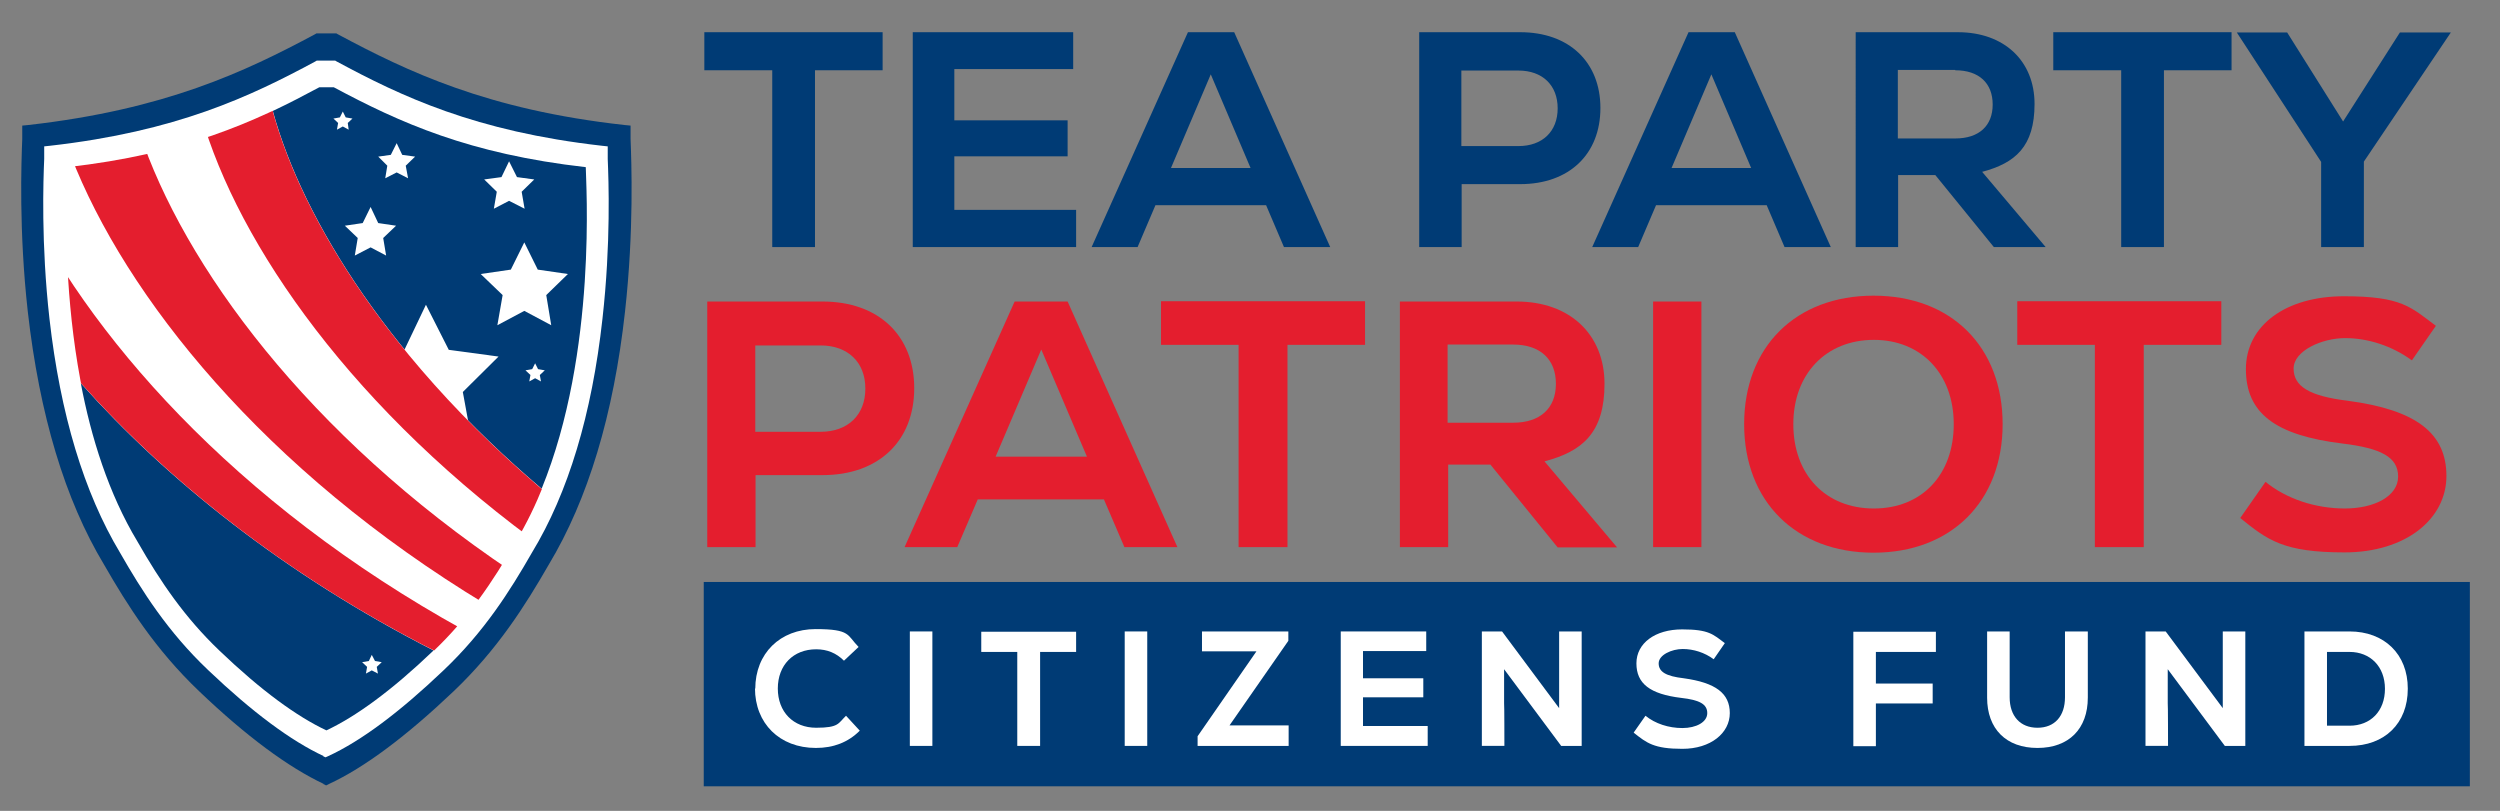 <?xml version="1.0" encoding="UTF-8"?> <svg xmlns="http://www.w3.org/2000/svg" xmlns:xlink="http://www.w3.org/1999/xlink" id="Layer_1" data-name="Layer 1" version="1.1" viewBox="0 0 854 277"><rect x="0" y="0" width="854" height="277" fill="#808080" stroke="none"/><defs><style> .cls-1 { clip-path: url(#clippath); } .cls-2, .cls-3 { fill: none; } .cls-2, .cls-4, .cls-5, .cls-6 { stroke-width: 0px; } .cls-3 { stroke: #f4ea09; stroke-miterlimit: 10; stroke-width: 1.2px; } .cls-4 { fill: #003b75; } .cls-7 { isolation: isolate; } .cls-5 { fill: #e41e2e; } .cls-6 { fill: #fff; } </style><clipPath id="clippath"><path class="cls-2" d="M200.1,57.1c-39.8-4.5-63.5-15.2-86.1-27.3h-4.9c-22.6,12.1-46.3,22.8-86.1,27.3,0,5.3-5.3,79.2,24,127.9,8,14,16.2,26,28,37.3,14.4,13.8,26.6,22.6,36.6,27.3,10-4.7,22.2-13.5,36.6-27.3,11.8-11.3,20-23.3,28-37.3,29.3-48.6,24-122.5,24-127.9h-.1Z"></path></clipPath></defs><rect class="cls-4" x="240.4" y="198.8" width="603.3" height="69.8"></rect><path class="cls-3" d="M239.4,40.9"></path><g class="cls-7"><g class="cls-7"><path class="cls-4" d="M301.6,24h-23.2v60.4h-14.6V24h-23.2v-13h60.9v13Z"></path><path class="cls-4" d="M367.6,71.7v12.7h-55.8V11h54.8v12.6h-40.6v17.5h38.7v12.3h-38.7v18.3h41.5Z"></path><path class="cls-4" d="M432.5,70.1h-37.8l-6.1,14.3h-15.7l32.9-73.4h15.8l32.8,73.4h-15.8l-6.1-14.3ZM400,57.4h27.2l-13.6-32-13.6,32Z"></path><path class="cls-4" d="M546.7,36.9c0,15.8-10.7,26-27.4,26h-20v21.5h-14.5V11h34.5c16.7,0,27.4,10.2,27.4,25.9ZM532.1,37c0-7.9-5.2-12.9-13.4-12.9h-19.5v25.8h19.5c8.2,0,13.4-5,13.4-12.9Z"></path><path class="cls-4" d="M603.5,70.1h-37.8l-6.1,14.3h-15.7l32.9-73.4h15.8l32.8,73.4h-15.8l-6.1-14.3ZM571,57.4h27.2l-13.6-32-13.6,32Z"></path><path class="cls-4" d="M661.1,59.8h-12.7v24.6h-14.5V11h34.9c15.9,0,26.2,9.9,26.2,24.5s-6.6,20.2-17.9,23.2l21.7,25.7h-17.7l-20-24.6ZM667.9,23.9h-19.6v23.4h19.6c8.1,0,12.8-4.3,12.8-11.6s-4.7-11.7-12.8-11.7Z"></path><path class="cls-4" d="M762.4,24h-23.2v60.4h-14.6V24h-23.2v-13h60.9v13Z"></path><path class="cls-4" d="M807.5,55.2v29.2h-14.6v-29.1l-28.8-44.2h17.2l19.1,30.4,19.4-30.4h17.4l-29.7,44.1Z"></path></g></g><g class="cls-7"><g class="cls-7"><path class="cls-5" d="M312.3,132.6c0,18.1-12.2,29.7-31.3,29.7h-22.9v24.6h-16.5v-83.9h39.4c19.1,0,31.3,11.6,31.3,29.6ZM295.6,132.7c0-9-6-14.7-15.3-14.7h-22.3v29.5h22.3c9.4,0,15.3-5.8,15.3-14.7Z"></path><path class="cls-5" d="M377.3,170.6h-43.3l-7,16.3h-18l37.6-83.9h18.1l37.5,83.9h-18.1l-7-16.3ZM340.1,156h31.2l-15.6-36.6-15.6,36.6Z"></path><path class="cls-5" d="M466.3,117.8h-26.5v69.1h-16.7v-69.1h-26.5v-14.9h69.7v14.9Z"></path><path class="cls-5" d="M509.2,158.7h-14.5v28.2h-16.5v-83.9h39.9c18.2,0,30,11.3,30,28.1s-7.6,23.1-20.5,26.5l24.8,29.4h-20.3l-22.9-28.2ZM516.9,117.7h-22.4v26.7h22.4c9.2,0,14.6-4.9,14.6-13.3s-5.4-13.4-14.6-13.4Z"></path><path class="cls-5" d="M564.7,103h16.5v83.9h-16.5v-83.9Z"></path><path class="cls-5" d="M595.8,144.9c0-26.4,17.6-43.9,44.2-43.9s44.1,17.5,44.1,43.9-17.6,43.9-44.1,43.9-44.2-17.5-44.2-43.9ZM667.4,144.9c0-17.1-11-28.8-27.3-28.8s-27.5,11.6-27.5,28.8,11,28.8,27.5,28.8,27.3-11.6,27.3-28.8Z"></path><path class="cls-5" d="M758.8,117.8h-26.5v69.1h-16.7v-69.1h-26.5v-14.9h69.7v14.9Z"></path><path class="cls-5" d="M765.3,176.9l8.6-12.3c7.1,5.8,17,9.1,27.1,9.1s18.2-4.2,18.2-10.9-5.9-9.7-19.1-11.3c-22.9-2.8-32.9-10.4-32.9-25.4s13.7-24.9,33.5-24.9,22.8,3.7,31.4,10.1l-8.2,11.8c-6.7-4.9-14.9-7.6-22.8-7.6s-17.6,4.3-17.6,10.4,5.4,9.4,18.5,11c23.3,3.1,33.7,11,33.7,25.7s-13.9,26.1-34.8,26.1-26.3-4.2-35.7-11.8Z"></path></g></g><g class="cls-7"><g class="cls-7"><path class="cls-6" d="M258,235.3c0-12.1,8.5-20.4,20.6-20.4s10.7,2.1,14.7,6.1l-5,4.7c-2.6-2.6-5.7-3.9-9.5-3.9-7.8,0-13.1,5.4-13.1,13.4s5.3,13.4,13.1,13.4,7.5-1.5,10.2-4.1l4.7,5.1c-4,4-9,5.9-15,5.9-12.4,0-20.8-8.4-20.8-20.4Z"></path><path class="cls-6" d="M310.8,215.7h7.7v39.1h-7.7v-39.1Z"></path><path class="cls-6" d="M367.6,222.7h-12.3v32.1h-7.8v-32.1h-12.3v-6.9h32.4v6.9Z"></path><path class="cls-6" d="M384.2,215.7h7.7v39.1h-7.7v-39.1Z"></path><path class="cls-6" d="M440.2,247.8v7h-31.1v-3.3l20.1-29h-18.6v-6.8h29.5v3.2l-20.1,28.9h20.3Z"></path><path class="cls-6" d="M487.7,248v6.8h-29.7v-39.1h29.2v6.7h-21.6v9.3h20.6v6.5h-20.6v9.8h22.1Z"></path><path class="cls-6" d="M540.3,215.7v39.1h-7l-19.5-26.2v11.6c.1,0,.1,14.6.1,14.6h-7.7v-39.1h6.9l19.5,26.2v-11.1c0,0,0-15.1,0-15.1h7.7Z"></path><path class="cls-6" d="M558.1,250.2l4-5.7c3.3,2.7,7.9,4.2,12.6,4.2s8.5-2,8.5-5.1-2.7-4.5-8.9-5.2c-10.7-1.3-15.3-4.9-15.3-11.8s6.4-11.6,15.6-11.6,10.6,1.7,14.6,4.7l-3.8,5.5c-3.1-2.3-6.9-3.5-10.6-3.5s-8.2,2-8.2,4.9,2.5,4.4,8.6,5.1c10.8,1.5,15.7,5.1,15.7,11.9s-6.5,12.2-16.2,12.2-12.2-2-16.6-5.5Z"></path><path class="cls-6" d="M640.8,222.7v10.8h19.4v6.8h-19.4v14.6h-7.7v-39.1h28.2v6.9h-20.5Z"></path><path class="cls-6" d="M678.8,238.3v-22.6h7.7v22.5c0,6.4,3.6,10.4,9.5,10.4s9.4-4,9.4-10.4v-22.5h7.8v22.6c0,10.7-6.5,17.2-17.2,17.2s-17.2-6.5-17.2-17.2Z"></path><path class="cls-6" d="M767,215.7v39.1h-7l-19.5-26.2v11.6c.1,0,.1,14.6.1,14.6h-7.7v-39.1h6.9l19.5,26.2v-11.1c0,0,0-15.1,0-15.1h7.7Z"></path><path class="cls-6" d="M822.5,235.3c0,11.8-7.9,19.5-19.9,19.5h-15.4v-39.1h15.4c11.9,0,19.9,7.8,19.9,19.5ZM814.7,235.3c0-7.6-5-12.6-12.1-12.6h-7.7v25.2h7.7c7.2,0,12.1-5,12.1-12.6Z"></path></g></g><path class="cls-4" d="M110.6,267.8c-12.1-5.7-26.5-16.3-42.6-31.7-14.9-14.2-24.4-29.2-32.5-43.3-13.3-22.1-22-51.1-26-86.3-3.1-27.7-2.2-51.2-1.9-59v-4.6l2.1-.2c46.8-5.3,74-18.2,97.9-31l.5-.3h6.8l.5.3c23.9,12.8,51.1,25.8,97.9,31l2.1.2v4.6c.3,7.7,1.2,31.2-1.9,59-3.9,35.2-12.7,64.2-26,86.3-8.1,14.1-17.6,29.1-32.5,43.3-16.2,15.4-30.5,26.1-42.6,31.7l-1,.5-1-.5h.2Z"></path><path class="cls-6" d="M110.6,258.3c-11.2-5.2-24.5-15.1-39.5-29.4-13.8-13.1-22.6-27-30.1-40.1-12.3-20.5-20.4-47.3-24.1-79.9-2.9-25.7-2.1-47.5-1.8-54.6v-4.3l1.9-.2c43.4-4.9,68.6-16.9,90.7-28.8l.5-.3h6.3l.5.3c22.1,11.9,47.3,23.9,90.7,28.8l1.9.2v4.3c.3,7.2,1.1,28.9-1.8,54.6-3.6,32.6-11.7,59.5-24.1,79.9-7.5,13.1-16.3,27-30.1,40.1-15,14.3-28.2,24.2-39.5,29.4l-.9.4-.9-.4h.3Z"></path><g><path class="cls-4" d="M27.6,130.9c3.5,18.5,9.5,37.7,19.3,54,8,14,16.2,26,28,37.3,14.4,13.8,26.6,22.6,36.6,27.3,10-4.7,22.2-13.5,36.6-27.3-51.1-26.1-91.3-58.5-120.5-91.3Z"></path><path class="cls-4" d="M185,167c19.2-47,15.1-105.2,15.1-109.9-39.8-4.5-63.5-15.2-86.1-27.3h-4.9c-5.2,2.8-10.4,5.5-15.9,8.1,10.4,38,41.1,86,91.9,129.1h-.1Z"></path></g><polygon class="cls-6" points="145.5 104.1 153.3 119.5 170.3 121.8 158.1 133.9 161.2 150.8 145.9 143 130.7 151.1 133.5 134.1 121.1 122.3 138.1 119.6 145.5 104.1"></polygon><g class="cls-1"><g><path class="cls-5" d="M89.6,19.5c-8,3.4-15.7,7-23.2,10.7,0,.4.2.8.3,1.2h0c.3,1.3.6,2.6.9,3.9h0c10.9,43.3,48.9,100.5,113.8,148.6,2.6-4.2,5.5-8.5,8.5-12.8C127.2,119.5,93.8,60.4,89.6,19.5Z"></path><g><path class="cls-5" d="M168.1,207.7c1.9-4.1,4.1-8.3,6.5-12.6C105,148.4,62.7,90.6,47.6,45.1c-.5-1.5-1-3-1.4-4.5-7.6,4.1-14.9,8.3-22,12.6,18.6,48,65.9,107.4,141.7,153.2.7.4,1.5.9,2.2,1.3h0Z"></path><path class="cls-5" d="M158.4,215.2h0C79.8,171.8,29.1,113.5,6.3,64.5c-6,4-11.8,8-17.4,12.1,27.9,51.4,85,110.6,171.3,151.5,1-3.3,2.2-6.6,3.5-10.1-1.8-.9-3.5-1.9-5.2-2.8h-.1Z"></path></g></g></g><polygon class="cls-6" points="179.1 82.8 183.7 92.1 194 93.6 186.6 100.8 188.3 111.1 179.1 106.2 169.9 111.1 171.7 100.8 164.2 93.6 174.5 92.1 179.1 82.8"></polygon><polygon class="cls-6" points="127 223.7 128.1 225.8 130.4 226.2 128.7 227.8 129.1 230.1 127 229 125 230.1 125.4 227.8 123.7 226.2 126 225.8 127 223.7"></polygon><polygon class="cls-6" points="173.9 55.1 176.6 60.5 182.5 61.3 178.2 65.5 179.2 71.3 173.9 68.6 168.7 71.3 169.7 65.5 165.4 61.3 171.3 60.5 173.9 55.1"></polygon><polygon class="cls-6" points="135.5 48.9 137.4 52.9 141.8 53.5 138.6 56.6 139.4 60.9 135.5 58.9 131.6 60.9 132.3 56.6 129.2 53.5 133.5 52.9 135.5 48.9"></polygon><polygon class="cls-6" points="117.1 38.1 118.1 40.1 120.4 40.5 118.8 42 119.1 44.3 117.1 43.2 115.1 44.3 115.5 42 113.9 40.5 116.1 40.1 117.1 38.1"></polygon><polygon class="cls-6" points="126.6 70.7 129.2 76.2 135.3 77.1 130.9 81.3 131.9 87.3 126.6 84.5 121.2 87.3 122.2 81.3 117.8 77.1 123.9 76.2 126.6 70.7"></polygon><polygon class="cls-6" points="182.8 124.1 183.8 126.1 186.1 126.5 184.4 128.1 184.8 130.3 182.8 129.2 180.8 130.3 181.2 128.1 179.5 126.5 181.8 126.1 182.8 124.1"></polygon></svg> 